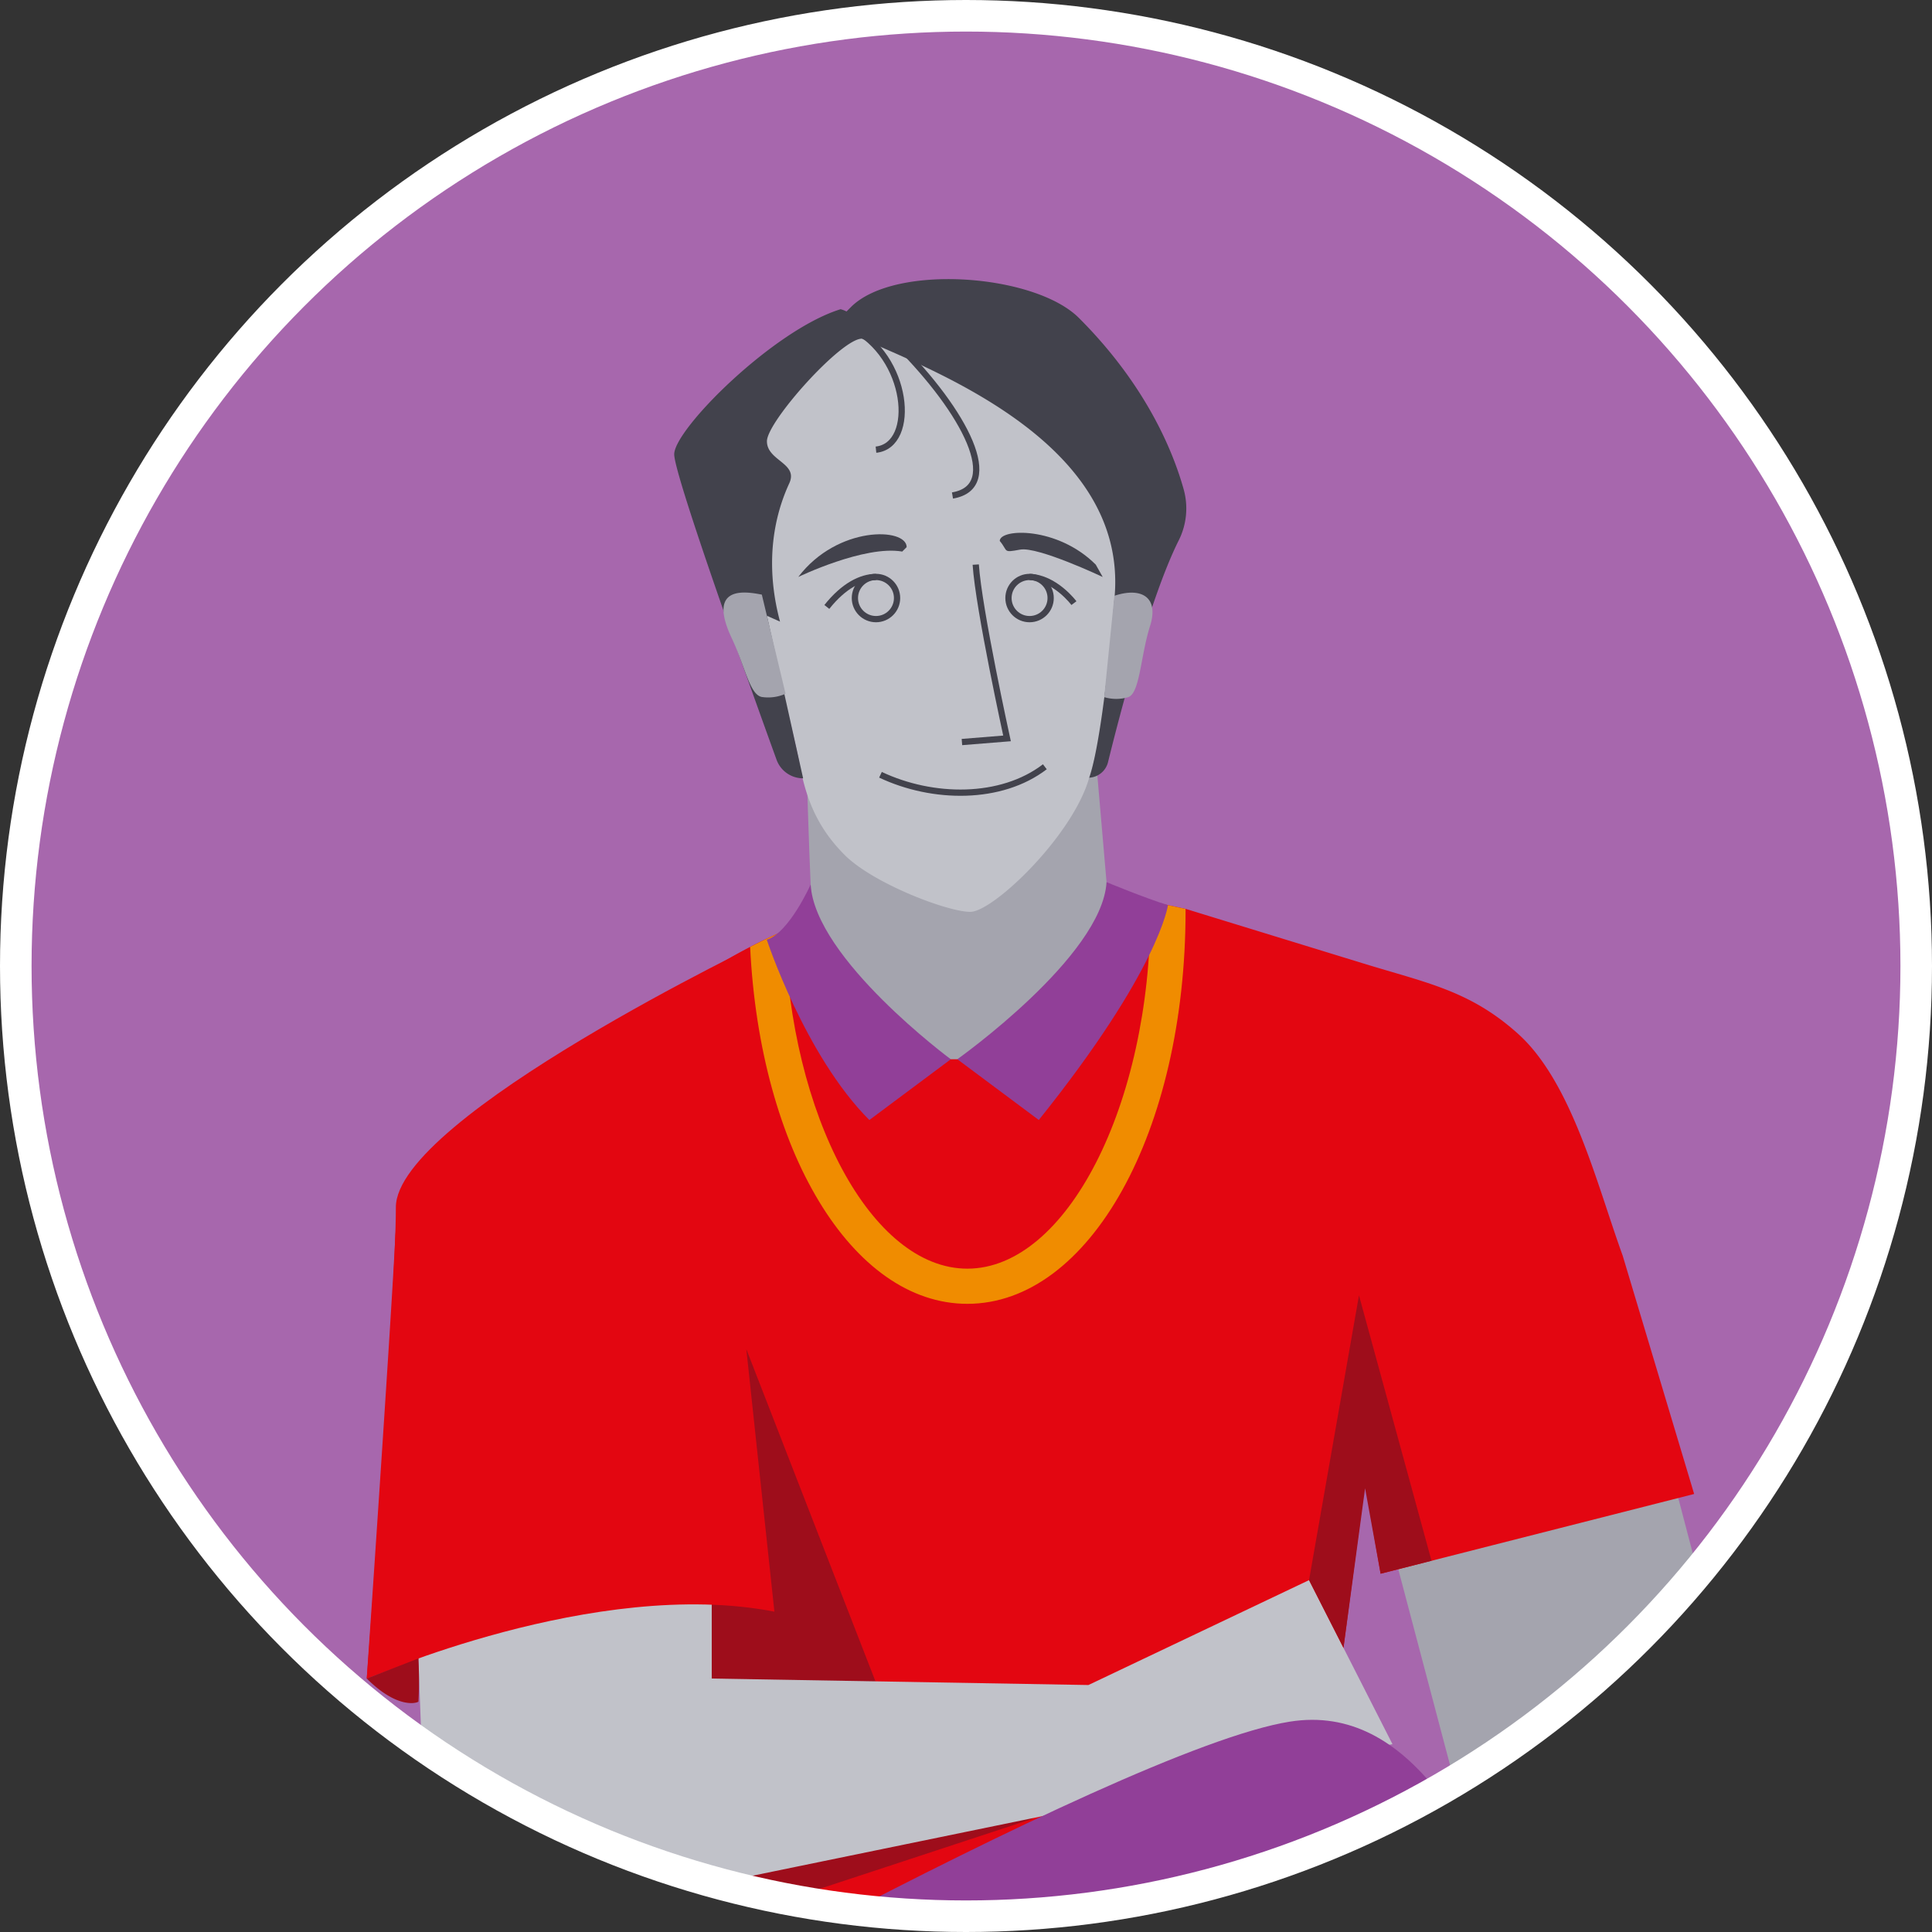 <?xml version="1.0" encoding="UTF-8"?> <svg xmlns="http://www.w3.org/2000/svg" xmlns:xlink="http://www.w3.org/1999/xlink" width="244.856" height="244.856" viewBox="0 0 244.856 244.856"><rect x="0" y="0" width="244.856" height="244.856" fill="#333333" stroke="none"/> <defs> <style>.cls-1,.cls-13,.cls-9{fill:none;}.cls-2{clip-path:url(#clip-path);}.cls-3{fill:#a767ad;}.cls-4{clip-path:url(#clip-path-2);}.cls-5{fill:#a4a4ae;}.cls-6{fill:#e30611;}.cls-7{fill:#c1c2c9;}.cls-8{fill:#42424c;}.cls-9{stroke:#42424c;stroke-width:0.793px;}.cls-13,.cls-9{stroke-miterlimit:10;}.cls-10{fill:#9e0d1b;}.cls-11{fill:#f08c00;}.cls-12{fill:#913f98;}.cls-13{stroke:#fff;stroke-width:4px;}</style> <clipPath id="clip-path"> <circle class="cls-1" cx="454.731" cy="122.428" r="120.428"></circle> </clipPath> <clipPath id="clip-path-2"> <circle class="cls-1" cx="122.428" cy="122.428" r="120.428"></circle> </clipPath> </defs> <title>alex-r</title> <g id="Layer_2" data-name="Layer 2"> <circle class="cls-3" cx="122.428" cy="122.428" r="120.428"></circle> <g class="cls-4"> <path class="cls-5" d="M208.505,173.871l34.351,130.905L207.979,315.3,167.072,160.5l25.845,5.68C204.562,168.74,204.45,161.955,208.505,173.871Z"></path> <path class="cls-6" d="M214.711,189.342l-39.738,10.106-1.966-11.4-10.416,79.043L112.78,281.1l-53.3-24.58c-2.264-2.264-1.943-10.606-1.943-10.606L57.2,208.766,46.48,212.732s3.058-44.624,3.61-55.836,15.766-20.186,42.432-35.5c.847-.49,1.7-.953,2.549-1.39q2.191-1.137,4.376-2.077a73.77,73.77,0,0,1,46.344-3.707c.161.044.241.071.241.071l4.224.891,22.567,6.932c8.027,2.466,13.49,3.438,19.571,8.906,6.861,6.17,10.017,19.192,13.256,28.1Z"></path> <path class="cls-5" d="M102.041,90.169c.906,37.565,2.082,40.33,2.082,40.33s13.549,18.389,17.789,15.762,14.195-10.785,14.195-10.785l5.233-10.922-3.021-35.027Z"></path> <path class="cls-7" d="M93.108,63.719s7.328,28.205,8.157,32.768,2.212,8.3,5.807,11.89,13,7.19,15.9,7.19,12.989-9.632,15.071-17.006a91.745,91.745,0,0,0,3.318-16.384,103.873,103.873,0,0,0,0-17.352s-7.743-15.485-8.3-15.485-14.1-10.232-17.006-9.4S102.1,41.182,102.1,43.394,94.17,56.7,94.83,57.359,93.108,63.719,93.108,63.719Z"></path> <path class="cls-8" d="M109.228,42.923c9.678,4.286,33.612,13.423,32.041,32.618-1.573,19.218-3.226,23.02-3.226,23.02h0a2.592,2.592,0,0,0,2.385-1.97c1.312-5.34,5.276-20.778,8.974-28.132a9.017,9.017,0,0,0,.6-6.49C148.66,57.188,145.247,48.8,136.742,40.3c-5.6-5.6-23.366-6.913-28.9-1.382l-1.313,1.313Z"></path> <path class="cls-8" d="M109.228,42.923c-2.627,0-12.029,10.508-12.029,13s4.01,2.765,2.834,5.323-3.525,8.731-1.175,17.535L97.2,78.041l4.585,20.6h0a3.574,3.574,0,0,1-3.367-2.356c-3.016-8.327-12.97-36.009-12.97-38.707,0-3.18,12.582-15.762,21.085-18.389A3.608,3.608,0,0,1,109.228,42.923Z"></path> <path class="cls-5" d="M139.943,88.354a5.332,5.332,0,0,0,3.049,0c1.482-.516,1.559-5.224,2.757-9s-1.2-4.952-4.516-3.846"></path> <path class="cls-5" d="M96.553,75.361C94.684,75.007,89.484,74,92.747,80.9c1.695,3.584,2.252,7.118,3.79,7.43a5.336,5.336,0,0,0,3.022-.41"></path> <path class="cls-9" d="M123.663,71.554c.369,5.622,3.964,22.029,3.964,22.029l-5.715.461"></path> <circle class="cls-9" cx="130.484" cy="75.794" r="2.673"></circle> <circle class="cls-9" cx="111.019" cy="75.794" r="2.673"></circle> <path class="cls-8" d="M114.907,69.341c0-2.488-8.757-2.765-13.734,3.78,0,0,8.379-4.047,13.172-3.218Z"></path> <path class="cls-8" d="M126.705,68.558c0-1.59,7.3-1.867,12.167,3l.882,1.567s-8.2-3.884-10.464-3.469S127.811,69.871,126.705,68.558Z"></path> <path class="cls-6" d="M120.5,134.247h.83s14.358,4.523,15.188,6.6-9.774,12.161-15.188,13.27-14.538-2.209-15.368-6.219.589-12.581,3.267-12.581S120.5,134.247,120.5,134.247Z"></path> <path class="cls-9" d="M111.589,98.192c6.636,3.134,15.3,3.226,20.831-1.014"></path> <path class="cls-6" d="M55.823,223.087c3.657,36.686-.184,38.069,5.9,44.152s84.308-35.395,84.308-35.395S122.9,215.57,120.5,217.967s-51.587,2.263-51.587,2.263Z"></path> <polygon class="cls-10" points="94.586 170.982 111.019 213.258 130.94 230.483 57.784 254.549 56.648 229.562 94.586 170.982"></polygon> <path class="cls-9" d="M111.019,56.99c5.238-.553,4.165-11.921-3.2-15.48"></path> <polygon class="cls-7" points="90.204 212.733 90.204 160.501 59.51 187.877 53.028 210.184 90.204 212.733"></polygon> <path class="cls-9" d="M113.692,43.585c8.631,8.631,13.566,18.106,7.022,19.212"></path> <path class="cls-9" d="M104.791,76.923c2.143-2.7,4.368-3.8,6.228-3.8"></path> <path class="cls-9" d="M130.484,73.121c3.232.1,5.623,3.318,5.623,3.318"></path> <path class="cls-7" d="M137.944,213.555l27.96-13.293,10.575,20.789L61.014,244.787a5.76,5.76,0,0,1-6.915-5.43L52.69,200.966,90.2,212.733Z"></path> <path class="cls-6" d="M94.437,169.6l3.708,34.657c-22.676-4.422-51.662,8.48-51.662,8.48s3.687-48.3,3.687-59.728,47.009-33.92,47.009-33.92"></path> <path class="cls-11" d="M146.032,114.3s-.08-.027-.241-.071c.009.4.009.811.009,1.212,0,24.58-10.624,45.346-23.2,45.346-12.148,0-22.468-19.375-23.154-42.851q-2.18.936-4.376,2.077c1.239,25.712,12.878,45.23,27.53,45.23,15.508,0,27.655-21.871,27.655-49.8v-.25Z"></path> <path class="cls-12" d="M194.428,251.074c-6.9-18.193-15.708-35.287-30.945-32.88-22.122,3.494-101.76,49.045-101.76,49.045,0,13.55,3.041,40.925,19.08,43.414s87.381-43.414,95.4-47.562Z"></path> <path class="cls-12" d="M102.739,112.1s-2.729,6.133-5.56,6.989c0,0,4.839,14.7,13,22.859l10.324-7.7S103.288,121.515,102.739,112.1Z"></path> <path class="cls-12" d="M140.24,111.8s4.954,2.055,7.785,2.911c0,0-1.056,8.143-16.372,27.233l-10.324-7.7S139.691,121.22,140.24,111.8Z"></path> <path class="cls-10" d="M46.483,212.733c3.869,3.87,6.351,3.119,6.545,2.925a51.486,51.486,0,0,0,0-5.474Z"></path> </g> <polygon class="cls-10" points="181.426 197.807 172.233 164.168 165.904 200.262 170.267 208.838 173.007 188.624 174.973 199.448 181.426 197.807"></polygon> <circle class="cls-13" cx="122.428" cy="122.428" r="120.428"></circle> </g> </svg> 